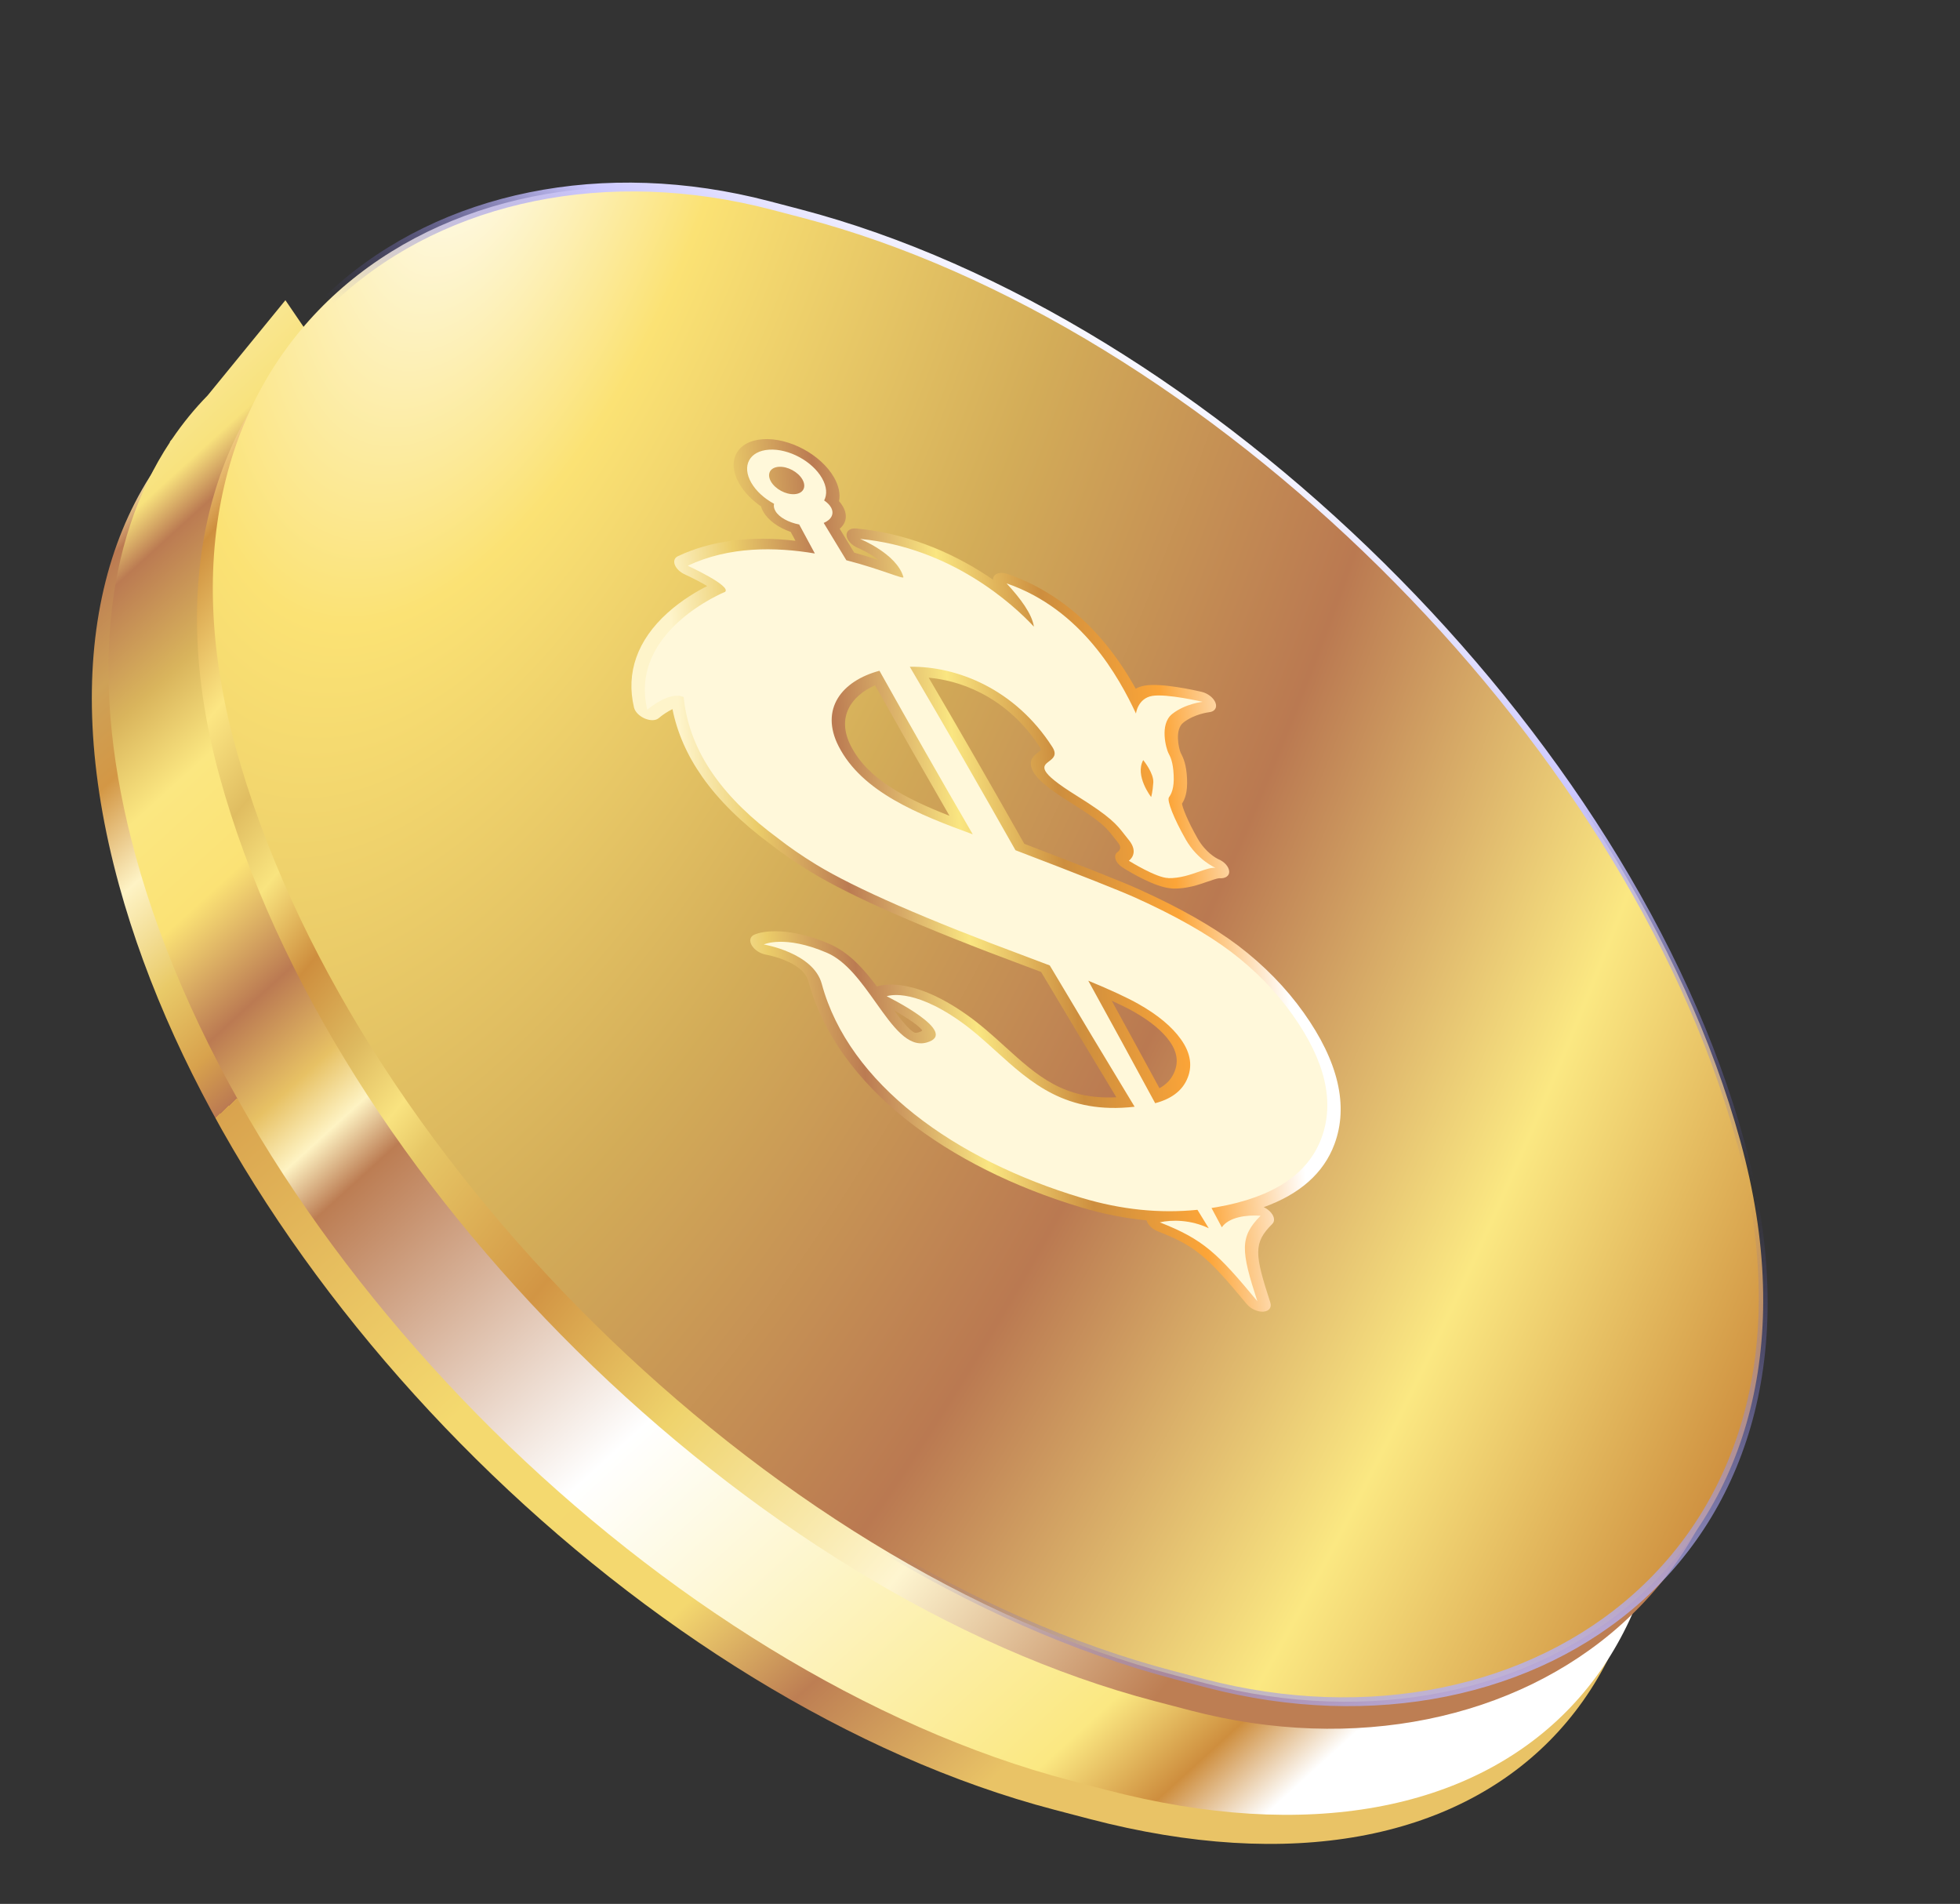 <svg width="104" height="101" viewBox="0 0 104 101" fill="none" xmlns="http://www.w3.org/2000/svg">
<rect x="0" y="0" width="104" height="101" fill="#333333" stroke="none"/>
<path fill-rule="evenodd" clip-rule="evenodd" d="M86.121 67.836C80.232 46.376 58.006 24.412 36.478 18.779L34.632 18.295C26.824 16.252 20.18 16.637 15.164 18.982L14.423 17.911L12.054 20.84C5.509 25.743 3.038 35.011 6.315 46.95C12.204 68.41 34.43 90.374 55.958 96.008L57.804 96.491C79.332 102.125 92.01 89.296 86.121 67.836Z" fill="url(#paint0_linear_4246_3370)"/>
<path fill-rule="evenodd" clip-rule="evenodd" d="M87.004 66.293C81.115 44.833 58.889 22.869 37.36 17.235L35.514 16.752C27.758 14.722 21.15 15.089 16.145 17.393L15.144 15.925L11.018 20.977C10.324 21.686 9.694 22.458 9.13 23.289L9.018 23.427V23.457C5.548 28.706 4.691 36.275 7.197 45.408C13.087 66.867 35.313 88.831 56.841 94.465L58.687 94.948C80.215 100.582 92.893 87.753 87.004 66.293Z" fill="url(#paint1_linear_4246_3370)"/>
<rect width="80.586" height="82.494" rx="40.293" transform="matrix(0.265 0.964 -0.967 -0.253 80.753 23.242)" fill="url(#paint2_linear_4246_3370)"/>
<rect x="-0.165" y="0.167" width="80.879" height="82.569" rx="40.439" transform="matrix(0.265 0.964 -0.967 -0.253 81.836 21.761)" fill="url(#paint3_radial_4246_3370)"/>
<rect x="-0.165" y="0.167" width="80.879" height="82.569" rx="40.439" transform="matrix(0.265 0.964 -0.967 -0.253 81.836 21.761)" stroke="url(#paint4_linear_4246_3370)" stroke-width="0.469"/>
<rect x="-0.165" y="0.167" width="80.879" height="82.569" rx="40.439" transform="matrix(0.265 0.964 -0.967 -0.253 81.836 21.761)" stroke="url(#paint5_linear_4246_3370)" stroke-width="0.469"/>
<path d="M63.753 36.7C63.403 36.618 61.611 36.218 60.741 36.37C60.553 36.403 60.395 36.461 60.262 36.535C59.741 35.601 59.181 34.778 58.565 34.044C57.124 32.326 55.405 31.116 53.455 30.447C53.164 30.347 52.891 30.381 52.764 30.534C52.713 30.595 52.69 30.671 52.694 30.753C50.947 29.55 48.479 28.322 45.441 28.036C45.117 28.005 44.903 28.161 44.921 28.408C44.94 28.655 45.191 28.929 45.522 29.065C45.532 29.069 46.125 29.316 46.618 29.711C46.248 29.589 45.812 29.451 45.325 29.316C45.071 28.895 44.813 28.471 44.555 28.047C44.912 27.751 44.984 27.319 44.726 26.869C44.67 26.772 44.602 26.677 44.52 26.585C44.598 26.204 44.507 25.767 44.251 25.321C43.559 24.115 41.869 23.209 40.483 23.3C39.097 23.391 38.531 24.446 39.222 25.65C39.48 26.099 39.882 26.519 40.379 26.863C40.406 26.956 40.446 27.051 40.501 27.147C40.762 27.602 41.296 27.989 41.955 28.217C42.04 28.374 42.125 28.532 42.209 28.689C39.807 28.408 37.712 28.682 35.969 29.506C35.793 29.589 35.731 29.763 35.807 29.962C35.882 30.16 36.081 30.354 36.331 30.468C36.755 30.663 37.211 30.902 37.525 31.09C37.029 31.338 36.2 31.81 35.422 32.511C33.816 33.956 33.201 35.693 33.642 37.535C33.696 37.76 33.922 37.99 34.211 38.115C34.5 38.239 34.793 38.233 34.949 38.099C35.166 37.913 35.438 37.738 35.682 37.618C35.931 38.862 36.458 40.064 37.256 41.202C38.123 42.438 39.338 43.639 40.869 44.772C41.519 45.279 42.243 45.778 43.023 46.254C45.177 47.568 48.925 49.209 54.481 51.274C54.742 51.371 54.996 51.466 55.241 51.559C56.519 53.706 57.83 55.891 59.234 58.209C56.447 58.347 55.05 57.083 53.314 55.511C52.677 54.933 52.018 54.337 51.268 53.811C48.248 51.69 46.619 52.305 46.551 52.332C46.546 52.334 46.54 52.337 46.535 52.339C45.849 51.422 45.058 50.526 44.012 50.076C41.932 49.182 40.513 49.353 40.003 49.594C39.793 49.694 39.75 49.922 39.896 50.16C40.041 50.398 40.344 50.593 40.646 50.644C40.652 50.645 41.21 50.742 41.783 51.001C42.627 51.383 42.828 51.808 42.904 52.094C43.623 54.752 45.423 57.281 48.11 59.41C50.595 61.377 53.8 62.983 57.38 64.054C58.542 64.402 59.698 64.63 60.838 64.737C60.84 64.745 60.843 64.754 60.846 64.763C60.917 64.988 61.153 65.21 61.442 65.324C63.396 66.091 64.013 66.596 66.156 69.182C66.365 69.435 66.731 69.602 67.033 69.582C67.335 69.562 67.49 69.361 67.405 69.101C66.569 66.53 66.493 65.938 67.511 64.926C67.653 64.784 67.627 64.549 67.443 64.33C67.341 64.21 67.204 64.108 67.055 64.038C68.977 63.346 70.236 62.229 70.806 60.702C71.566 58.662 71.018 56.314 69.177 53.723C68.237 52.402 67.07 51.208 65.702 50.168C64.339 49.142 62.611 48.162 60.421 47.171C59.605 46.802 57.563 45.992 54.35 44.762C52.64 41.738 50.937 38.779 49.279 35.952C50.048 36.022 51.017 36.233 52.046 36.761C53.318 37.415 54.384 38.402 55.214 39.695C55.243 39.739 55.244 39.756 55.244 39.756C55.24 39.791 55.138 39.869 55.078 39.916C54.88 40.066 54.582 40.292 54.743 40.757C54.912 41.243 55.519 41.776 56.838 42.597C58.475 43.617 58.706 43.913 59.088 44.404C59.158 44.492 59.236 44.593 59.327 44.705C59.547 44.973 59.383 45.135 59.321 45.182C59.184 45.265 59.141 45.408 59.191 45.577C59.242 45.747 59.397 45.915 59.598 46.04C60.093 46.349 61.279 47.04 62.101 47.123C62.149 47.132 62.196 47.137 62.242 47.138C62.972 47.153 63.591 46.938 64.088 46.765C64.292 46.694 64.569 46.597 64.684 46.59C64.685 46.59 64.686 46.59 64.688 46.589C65.01 46.618 65.242 46.47 65.222 46.222C65.202 45.972 64.963 45.704 64.628 45.57C64.547 45.531 63.975 45.23 63.551 44.488C62.994 43.51 62.745 42.833 62.717 42.633C62.862 42.413 63.025 42.038 62.985 41.297C62.95 40.57 62.802 40.23 62.654 39.943L62.648 39.934C62.543 39.692 62.319 38.704 62.791 38.332C63.377 37.87 64.149 37.784 64.153 37.783C64.45 37.755 64.593 37.546 64.497 37.284C64.4 37.022 64.089 36.777 63.753 36.699L63.753 36.7ZM50.38 43.277C47.996 42.343 46.035 41.314 45.146 39.569C44.368 38.043 45.164 36.917 46.432 36.353C47.691 38.594 49.015 40.916 50.38 43.277ZM61.522 57.728C60.662 56.143 59.813 54.589 58.988 53.086C59.462 53.302 59.848 53.494 60.143 53.66C61.023 54.156 61.668 54.687 62.061 55.239C62.475 55.819 62.547 56.375 62.282 56.941C62.127 57.273 61.876 57.534 61.523 57.728L61.522 57.728ZM48.934 54.671C48.916 54.691 48.858 54.731 48.722 54.77C48.665 54.786 48.585 54.801 48.531 54.779C48.261 54.668 47.827 54.124 47.442 53.599C48.184 54.016 48.841 54.48 48.934 54.671Z" fill="url(#paint6_linear_4246_3370)"/>
<path fill-rule="evenodd" clip-rule="evenodd" d="M43.615 25.363C43.874 25.814 43.897 26.232 43.729 26.551L43.736 26.551C43.891 26.659 44.015 26.779 44.091 26.912C44.286 27.252 44.117 27.569 43.707 27.741C44.109 28.4 44.51 29.06 44.908 29.72C45.865 29.966 46.66 30.239 47.195 30.422C47.683 30.589 47.955 30.683 47.936 30.614C47.588 29.378 45.636 28.589 45.636 28.589C50.432 29.041 53.739 32.035 54.86 33.243C54.756 32.561 54.153 31.755 53.41 30.948C57.417 32.323 59.387 35.956 60.276 37.852C60.276 37.852 60.369 37.051 61.133 36.918C61.897 36.784 63.816 37.232 63.816 37.232C63.816 37.232 62.902 37.321 62.201 37.873C61.5 38.425 61.894 39.749 61.995 39.944L62.005 39.962C62.105 40.156 62.243 40.421 62.276 41.108C62.314 41.817 62.147 42.129 62.027 42.294C61.906 42.456 62.287 43.428 62.916 44.53C63.545 45.633 64.496 46.038 64.496 46.038C64.272 46.014 63.972 46.118 63.617 46.242C63.155 46.403 62.6 46.597 61.992 46.584L61.992 46.578C61.371 46.58 59.896 45.661 59.896 45.661C59.896 45.661 60.481 45.273 59.892 44.555C59.809 44.454 59.737 44.361 59.667 44.272C59.245 43.73 58.943 43.343 57.136 42.217C55.002 40.89 55.314 40.652 55.669 40.383C55.881 40.221 56.108 40.048 55.836 39.623C53.863 36.551 50.781 35.335 48.275 35.37C50.182 38.612 52.048 41.856 53.882 45.103C57.329 46.42 59.459 47.265 60.272 47.633C62.357 48.576 64.038 49.526 65.322 50.493C66.603 51.467 67.691 52.578 68.582 53.83C70.323 56.28 70.833 58.454 70.116 60.379C69.401 62.294 67.553 63.514 64.569 64.037C64.474 64.053 64.38 64.069 64.285 64.083C64.467 64.424 64.65 64.765 64.831 65.106C65.208 64.567 66.136 64.438 66.891 64.493C65.76 65.618 65.853 66.372 66.717 69.029C64.585 66.455 63.834 65.745 61.541 64.844C62.18 64.697 63.19 64.702 64.139 65.158C63.938 64.832 63.738 64.505 63.538 64.179C61.538 64.382 59.491 64.173 57.388 63.543C50.677 61.534 45.04 57.504 43.605 52.195C43.158 50.536 40.525 50.103 40.525 50.103C40.525 50.103 41.632 49.578 43.883 50.546C44.913 50.989 45.724 52.131 46.477 53.19C47.369 54.446 48.178 55.585 49.171 55.304C51.001 54.787 47.049 52.851 47.049 52.851C47.049 52.851 48.328 52.338 50.921 54.158C51.611 54.642 52.233 55.206 52.856 55.77C54.711 57.449 56.564 59.128 60.204 58.711C58.689 56.213 57.187 53.715 55.702 51.216C55.339 51.077 54.958 50.933 54.56 50.785C49.12 48.764 45.375 47.125 43.311 45.867C42.557 45.406 41.874 44.935 41.258 44.453C38.533 42.44 36.583 40.023 36.275 36.98C35.527 36.629 34.346 37.648 34.346 37.648C33.346 33.474 38.473 31.398 38.473 31.398C38.836 31.086 36.491 30.012 36.491 30.012C38.691 28.972 41.158 29.012 43.237 29.362C42.959 28.849 42.682 28.337 42.407 27.824C41.84 27.715 41.336 27.444 41.142 27.105C41.066 26.972 41.043 26.843 41.072 26.725C40.564 26.451 40.121 26.057 39.864 25.609C39.346 24.707 39.767 23.924 40.804 23.855C41.842 23.788 43.098 24.461 43.615 25.363ZM40.907 25.544C41.137 25.945 41.696 26.245 42.158 26.215C42.62 26.185 42.807 25.836 42.576 25.434C42.346 25.033 41.787 24.733 41.325 24.764C40.863 24.794 40.676 25.142 40.907 25.544ZM62.969 57.29C62.689 57.89 62.131 58.302 61.295 58.523C60.122 56.356 58.939 54.19 57.745 52.025C58.927 52.513 59.811 52.923 60.395 53.252C61.429 53.834 62.185 54.464 62.662 55.135C63.19 55.875 63.294 56.596 62.969 57.29ZM44.495 39.582C43.491 37.613 44.664 36.118 46.666 35.583C48.285 38.478 49.937 41.37 51.615 44.26C48.745 43.21 45.737 42.02 44.495 39.582ZM60.661 40.322L60.659 40.32L60.663 40.32L60.661 40.322ZM60.661 40.322C60.698 40.368 61.225 41.025 61.196 41.512C61.164 42.017 61.081 42.282 61.081 42.282C61.081 42.282 60.202 41.154 60.661 40.322Z" fill="#FFF8DA"/>
<defs>
<linearGradient id="paint0_linear_4246_3370" x1="56.343" y1="95.134" x2="-11.834" y2="19.786" gradientUnits="userSpaceOnUse">
<stop offset="0.03" stop-color="#E9C366"/>
<stop offset="0.13" stop-color="#BD7E53"/>
<stop offset="0.205" stop-color="#F4D86F"/>
<stop offset="0.358" stop-color="#F4D96F"/>
<stop offset="0.558" stop-color="#D9A34E"/>
<stop offset="0.558" stop-color="#BB7A52"/>
<stop offset="0.585" stop-color="#D8A24D"/>
<stop offset="0.626" stop-color="#E9CA68"/>
<stop offset="0.677" stop-color="#FEF3C5"/>
<stop offset="0.725" stop-color="#D39745"/>
<stop offset="0.765" stop-color="#CEA157"/>
<stop offset="0.812" stop-color="#BB7A52"/>
<stop offset="0.832" stop-color="#FDEDA9"/>
<stop offset="1" stop-color="white"/>
</linearGradient>
<linearGradient id="paint1_linear_4246_3370" x1="65.721" y1="102.196" x2="-11.171" y2="17.802" gradientUnits="userSpaceOnUse">
<stop offset="0.03" stop-color="white"/>
<stop offset="0.069" stop-color="#CE8E3E"/>
<stop offset="0.117" stop-color="#FBE882"/>
<stop offset="0.358" stop-color="white"/>
<stop offset="0.532" stop-color="#BC7D53"/>
<stop offset="0.558" stop-color="#FEF3C3"/>
<stop offset="0.585" stop-color="#E7C164"/>
<stop offset="0.626" stop-color="#BB7A52"/>
<stop offset="0.677" stop-color="#FBE275"/>
<stop offset="0.725" stop-color="#FBE781"/>
<stop offset="0.765" stop-color="#D9B45C"/>
<stop offset="0.812" stop-color="#BB7B52"/>
<stop offset="0.832" stop-color="#F8E27D"/>
<stop offset="1" stop-color="white"/>
</linearGradient>
<linearGradient id="paint2_linear_4246_3370" x1="70.308" y1="30.035" x2="20.055" y2="85.965" gradientUnits="userSpaceOnUse">
<stop offset="0.03" stop-color="#BD7E53"/>
<stop offset="0.19" stop-color="#FEF5D0"/>
<stop offset="0.349" stop-color="#EFD36C"/>
<stop offset="0.455" stop-color="#D29544"/>
<stop offset="0.558" stop-color="#E7C766"/>
<stop offset="0.585" stop-color="#F9E380"/>
<stop offset="0.626" stop-color="#DEBA60"/>
<stop offset="0.677" stop-color="#CE8E3E"/>
<stop offset="0.725" stop-color="#F9E47F"/>
<stop offset="0.765" stop-color="#E0BD61"/>
<stop offset="0.812" stop-color="#FCE683"/>
<stop offset="0.879" stop-color="#CE8E3E"/>
<stop offset="0.914" stop-color="#FFE49C"/>
<stop offset="0.932" stop-color="white"/>
</linearGradient>
<radialGradient id="paint3_radial_4246_3370" cx="0" cy="0" r="1" gradientUnits="userSpaceOnUse" gradientTransform="translate(-1.247 59.115) rotate(-59.012) scale(87.972 295.588)">
<stop stop-color="white"/>
<stop offset="0.134" stop-color="#FBE274"/>
<stop offset="0.332" stop-color="#D3AC58"/>
<stop offset="0.519" stop-color="#BA7951"/>
<stop offset="0.717" stop-color="#FBE882"/>
<stop offset="0.888" stop-color="#CD8D3D"/>
<stop offset="1" stop-color="#CD8D3D"/>
</radialGradient>
<linearGradient id="paint4_linear_4246_3370" x1="65.695" y1="37.401" x2="82.583" y2="27.186" gradientUnits="userSpaceOnUse">
<stop stop-color="#5B53BE" stop-opacity="0"/>
<stop offset="1" stop-color="#CCC8FF"/>
</linearGradient>
<linearGradient id="paint5_linear_4246_3370" x1="3.357" y1="20.006" x2="29.061" y2="31.096" gradientUnits="userSpaceOnUse">
<stop stop-color="white"/>
<stop offset="0.398" stop-color="#CCC8FF"/>
<stop offset="1" stop-color="#5B53BE" stop-opacity="0"/>
</linearGradient>
<linearGradient id="paint6_linear_4246_3370" x1="35.995" y1="37.472" x2="67.356" y2="34.758" gradientUnits="userSpaceOnUse">
<stop stop-color="#FEF4CA"/>
<stop offset="0.115" stop-color="#EBCC69"/>
<stop offset="0.26" stop-color="#BB7B52"/>
<stop offset="0.455" stop-color="#FAE681"/>
<stop offset="0.625" stop-color="#CD8E3E"/>
<stop offset="0.81" stop-color="#FCA538"/>
<stop offset="0.985" stop-color="white"/>
</linearGradient>
</defs>
</svg>
